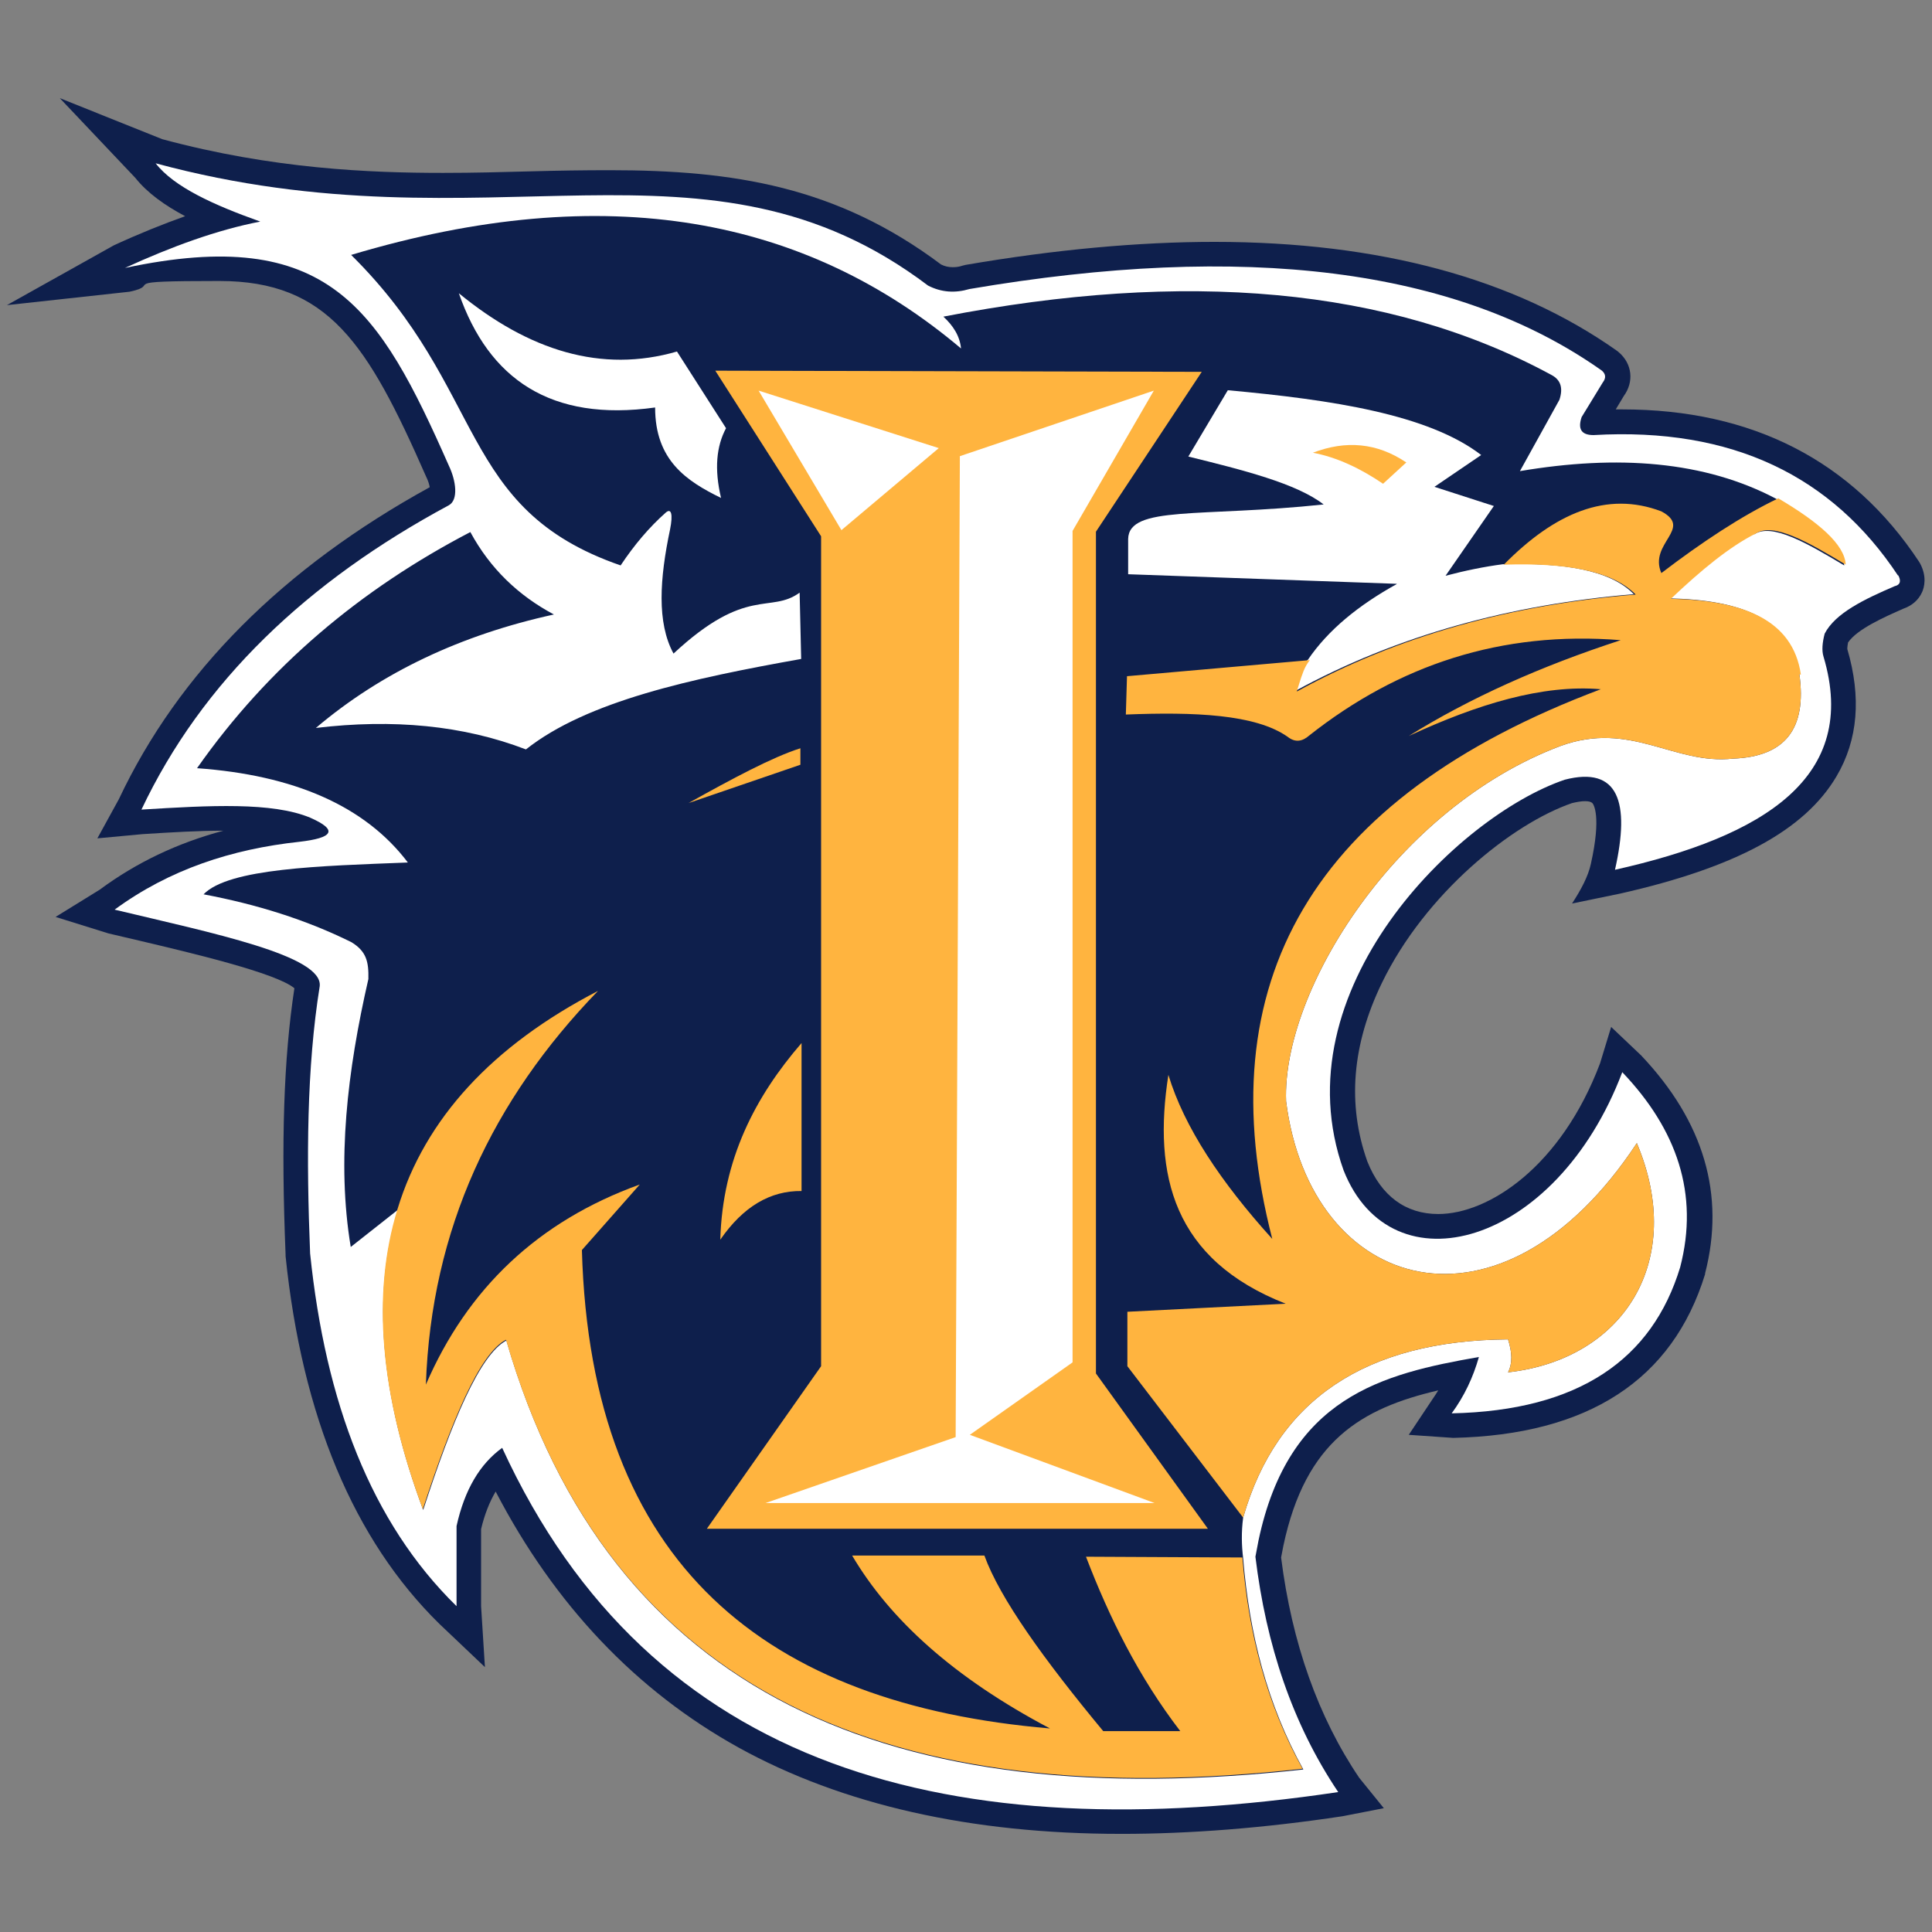 <?xml version="1.0" encoding="UTF-8"?>
<svg xmlns="http://www.w3.org/2000/svg" width="504" height="504" version="1.1" viewBox="0 0 504 504">
  <rect x="0" y="0" width="504" height="504" fill="#808080" stroke="none"/>
  <defs>
    <style>
      .cls-1 {
        fill: #fff;
      }

      .cls-2 {
        fill: none;
      }

      .cls-3 {
        fill: #ffb43f;
      }

      .cls-4 {
        fill: #0e1f4c;
      }
    </style>
  </defs>
  <!-- Generator: Adobe Illustrator 28.6.0, SVG Export Plug-In . SVG Version: 1.2.0 Build 709)  -->
  <g>
    <g id="Layer_1">
      <g>
        <path class="cls-2" d="M174.4,127.9c-7.5,5.4-12.7,11.6-14.6,19-32.1-10-38.5-50.7-68.6-81.5,53.4-12.1,106.6-20.4,157.1,22.9,1.6-2.5.6-5.2-2.1-8,60.6-8.7,118.5-11.2,162.1,18.3l-13.5,23.6c36-7,68.1-5.3,88.5,21.1-8.9-4.5-16.1-7.3-20.6-7.4l-25.6,19.2c21.4,2.2,37.7,8.1,34.2,28-4,15.8-17.4,18.1-37.6,10.3-40.3-4.9-83.8,34.4-95.2,75.8"></path>
        <path class="cls-4" d="M292.4,478.4c-39.1,0-72.7-7.6-99.7-22.5-26.7-14.8-48-37.2-63.4-66.8-1.6,2.7-2.9,6-3.8,9.8v20.1l1,15.9-11.9-11.3c-22.3-21.9-35.8-54.1-40.1-95.9v-.4c-1.2-29.5-.5-51.1,2.3-69.5-4.8-4-26.9-9.2-40.4-12.4-2.7-.6-5.4-1.3-8.1-1.9l-13.8-4.3,11.5-7.1c9.6-7.1,20.3-12.2,32.3-15.4-6.3,0-13.3.4-21.1.9l-11.8,1.1,5.6-10.2c15.6-33.1,42.9-60.4,81.1-81.4-.1-.7-.4-1.7-1-2.9h0c-15.2-34.6-25.5-50.9-53.9-50.9s-14.4.9-23.4,2.8l-32,3.5,27.9-15.6c6.5-3,12.7-5.5,18.6-7.6-5.3-2.8-9.9-6.1-13-10L15.6,25.6l26.7,10.7c28.9,7.8,54.3,8.8,73.3,8.8,7.8,0,15.4-.2,22.8-.4,7.2-.2,14-.3,20.7-.3,32.2,0,59.2,4.2,86.4,24.6,1,.5,2,.7,3,.7s1.7-.1,2.6-.4l.8-.2c23.3-4,45.1-6,64.9-6,43.1,0,78.4,9.6,105,28.4l.5.4c3.5,3,4,7.7,1.3,11.4l-2.1,3.5c.6,0,1.1,0,1.7,0,33.9,0,60,13.4,77.4,39.7l.3.5c1.8,3.4,1.1,6.2.5,7.5-.9,2-2.6,3.5-4.9,4.3-5,2.2-12,5.3-14.4,8.8-.2,1.1-.2,1.6-.2,1.7h0c3.7,12.6,2.8,23.7-2.8,33.2-8.3,14.1-26.3,23.8-56.4,30.6l-12.6,2.6c2.4-3.7,4.2-7.1,4.9-10.3,2.8-12.5.7-15.6.4-15.9-.3-.3-.9-.5-1.9-.5s-2.1.2-3.4.5c-15.7,5.4-38.3,23.6-49.6,46.9-7.8,16.1-9.1,31.7-3.8,46.6,3.6,9,10,13.7,18.5,13.7,13.1,0,32-12.3,42.2-39.3l2.9-9.5,7.8,7.4c16.4,17.3,22,36.4,16.7,56.9v.2c-8.5,27.6-30.5,41.9-65.7,42.7l-11.6-.8,6.2-9.3c.5-.7,1-1.5,1.5-2.3-20.1,4.7-34.6,13.2-40.4,40.5l-.6,3.1c2.8,22.3,9.7,41.7,20.4,57.5l6.4,7.9-10.8,2.1c-20.5,3.1-39.9,4.6-57.6,4.6"></path>
        <path class="cls-1" d="M495.1,150.1c-17.1-25.8-43.1-38.7-79.4-36.6-3.3,0-4.1-1.7-3.1-4.7l5.5-9c1-1.3.7-2.3-.2-3.1-38-26.9-93.5-33.5-165-21.3-3.7,1.1-7.3.9-10.8-.9-57.9-43.8-114.2-8.3-201.5-31.9,4.8,6.2,15.2,10.9,27.3,15.2-11.3,2.2-23.1,6.5-35.3,12.1,53.1-11.3,66.3,10.4,84.5,51.6,1.9,4,2.5,8.9,0,10.3-37,19.9-64.4,46-80.2,79.4,17.9-1.1,34.1-2,44,2.1,7.5,3.3,5.9,5.3-2.8,6.3-17.6,1.9-33.9,7.2-48.2,17.7,25.5,6.1,54.5,12,53.5,20-3.4,21.2-3.5,45-2.5,69.7,4,38.8,15.9,70.2,38.2,92v-20.9c2.1-9.5,6.1-16.2,11.9-20.4,38.8,84.4,117.5,104.8,218.1,89.8-11.9-17.7-18.8-38.3-21.6-61.4l.8-4.2c7.9-37.5,32.3-43.5,57.5-47.9-1.5,5.3-3.8,10.2-7.1,14.7,33.2-.7,52.3-14.1,59.6-38.1,5-19.2-.9-36-15.1-50.9-17.3,45.6-60.2,57.3-72.7,25.6-16.8-47,29.7-92.4,57.7-101.9,14-3.6,17.1,5.8,13.1,23.5,38.8-8.7,63.8-24.1,54.4-55.6-.5-1.6-.3-3.7.3-6,2.8-5.4,10.4-9,18.3-12.4,1.7-.4,1.5-1.7.9-2.8"></path>
        <path class="cls-4" d="M457.6,139.1c-6.8,3.4-14.3,9.6-22.1,17,18.4.4,31.8,5.2,33.9,19.8,2,14.3-3.8,21.5-17.3,22-15.4,1.7-26.6-10-45-3.3-42.8,16.1-72.7,63.7-71.6,92.7,6.4,50.1,56,64.8,91.5,10.9,12.9,30.6-3.3,56.4-33.6,59.8,1.2-2.4,1.1-5.1,0-8.6-37.1.3-60.3,15.7-69.1,46.5-.5,3.9-.4,7.2,0,10.6,1.6,19.7,6.3,38.2,15.7,55.1-106.9,11.9-181-19.1-207.9-111.9-6.9,3.6-14.2,21.1-21.7,44.2-11.2-30.1-13.4-56.2-6.6-78.3l-12.3,9.7c-3.7-22.3-.9-45.9,4.6-69.9.1-4.5-.5-7.2-4.4-9.6-11.9-5.9-24.8-9.9-38.6-12.5,6.6-6.8,30.3-7.4,53.3-8.3-11.2-14.8-29.8-22.8-55-24.6,18.6-26.5,42.7-46.7,71.3-61.6,5.2,9.6,12.6,16.6,21.8,21.5-24.2,5.3-45,15.1-62.1,29.6,20.1-2.4,38.4-.7,54.8,5.6,15.9-12.6,43.2-18.5,71.8-23.6l-.4-17.3c-7.7,5.6-13.8-1.9-32.9,15.9-4.4-8.1-3.6-19.6-.9-32.4.8-4,.3-5.6-1.1-4.4-4.3,3.8-8.2,8.4-11.8,13.8-42.8-14.8-34.6-45.7-70.3-81,66.8-20,118.7-9.7,159.1,24.4-.3-3.2-2-5.9-4.6-8.3,62.9-12.2,116.2-7.8,158.6,15.2,2.5,1.3,3.1,3.5,2.1,6.5l-10.3,18.6c25.4-4.3,48.2-2.7,67,7.3,10.5,6.2,17.3,12,17.6,17.3-9.5-5.7-18.9-11.2-23.5-8.1"></path>
        <path class="cls-1" d="M364.4,152.3l-70.1-2.5v-9.2c.2-8.8,18.9-5.6,51-9-7.1-5.5-21.1-9-35.3-12.5l10.3-17.3c27.3,2.5,52.3,6.3,66.1,16.9l-12.2,8.3,15.5,5-12.6,18.2c5.3-1.4,10.3-2.4,14.9-3,15.8-.5,28.1,1.5,34.2,7.8-32.1,2.7-61.7,10.7-88.4,25.3.8-2.6,1.6-5.1,2.4-6.7,0,0,0,0,0,0,.2-.4.5-.7.7-1.1t0,0c0-.2.2-.3.3-.4,5.3-7.8,13.2-14.2,23.1-19.7"></path>
        <path class="cls-3" d="M339.9,461.4c-106.9,11.9-181-19.1-207.9-111.9-6.9,3.6-14.2,21.2-21.7,44.2-11.2-30.1-13.4-56.2-6.6-78.3,7.2-23.6,24.7-42.6,52.3-56.9-27.5,28.4-43.5,62.1-44.9,102.7,10.8-25,29.2-42.6,55.8-52.2l-15.1,17.1c2.3,82.4,48.2,118.5,122.1,124.8-25.2-13.3-41.8-28.5-51.6-45.1h34.5c4,11.1,15.5,27.1,31,45.8h20.1c-10.9-14.2-18.5-29.6-24.6-45.5l40.8.2c1.6,19.7,6.3,38.2,15.7,55.1"></path>
        <path class="cls-3" d="M209.1,272.1v38.6c-8.1-.1-15.2,4-21.2,12.7.6-21,9.1-37.3,21.2-51.3"></path>
        <path class="cls-3" d="M208.8,195.2v4.3l-29.2,10c11.3-6.3,21.9-12,29.2-14.3"></path>
        <path class="cls-3" d="M366.9,120.6l-6.1,5.6c-5.9-4-12-6.9-18.3-8.1,8.6-3.3,16.7-2.6,24.3,2.5"></path>
        <path class="cls-1" d="M119.7,76.5c18.3,15,37.2,20.9,56.9,15.2l12.8,20c-2.5,4.7-3.1,10.6-1.3,18.2-9-4.4-17.2-9.8-17.2-23.6-27.2,3.8-43.4-7.4-51.2-29.8"></path>
        <path class="cls-3" d="M469.4,175.9c2,14.3-3.8,21.5-17.3,22-15.4,1.7-26.6-10-45-3.3-42.8,16.1-72.7,63.7-71.6,92.7,6.4,50.1,56,64.8,91.5,10.9,12.9,30.6-3.3,56.4-33.6,59.8,1.2-2.4,1.1-5.1,0-8.6-37.1.3-60.3,15.7-69.1,46.5l-30.2-39.5v-14.2l41.3-2.1c-29.3-11.5-34.7-33.5-30.6-59.7,4.1,13.6,13.7,28,27.1,42.8-17.2-66.7,10.1-115,85.7-143.4-15.2-1.3-32.2,3.9-50.1,12.2,15.9-9.9,34.4-18.2,55.3-25-31.2-2.5-58,6.5-81.3,24.9-1.7,1.5-3.6,1.9-5.6.3-8.4-5.9-24.4-6.5-42.2-5.8l.3-10,47.7-4.2c-.1.1-.2.3-.3.4t0,0c-.2.3-.5.7-.7,1.1,0,0,0,0,0,0-.9,1.6-1.6,4.1-2.4,6.7,26.7-14.7,56.4-22.7,88.4-25.3-6.2-6.3-18.5-8.3-34.2-7.8h-.2c13.3-13.5,26.9-19.3,41.1-13.9,8.4,4.5-3.4,8.3,0,16.1,10.6-8.1,20.9-14.9,30.5-19.5,10.5,6.2,17.3,12,17.6,17.3-9.5-5.7-18.9-11.2-23.5-8.1-6.8,3.4-14.3,9.6-22.1,17,18.4.4,31.8,5.2,33.9,19.8"></path>
        <polygon class="cls-3" points="186.6 96.7 214.2 139.9 214.2 356.4 184.4 398.8 315.1 398.8 285.9 358.3 285.9 138.7 313.5 97 186.6 96.7"></polygon>
        <polygon class="cls-1" points="197.9 101.9 219.5 138.3 244.9 116.9 197.9 101.9"></polygon>
        <polygon class="cls-1" points="250.4 119 301 101.9 279.8 138.5 279.8 355.4 253 374.3 301.2 392.1 199.7 392.1 249.3 374.9 250.4 119"></polygon>
      </g>
    </g>
  </g>
</svg>
